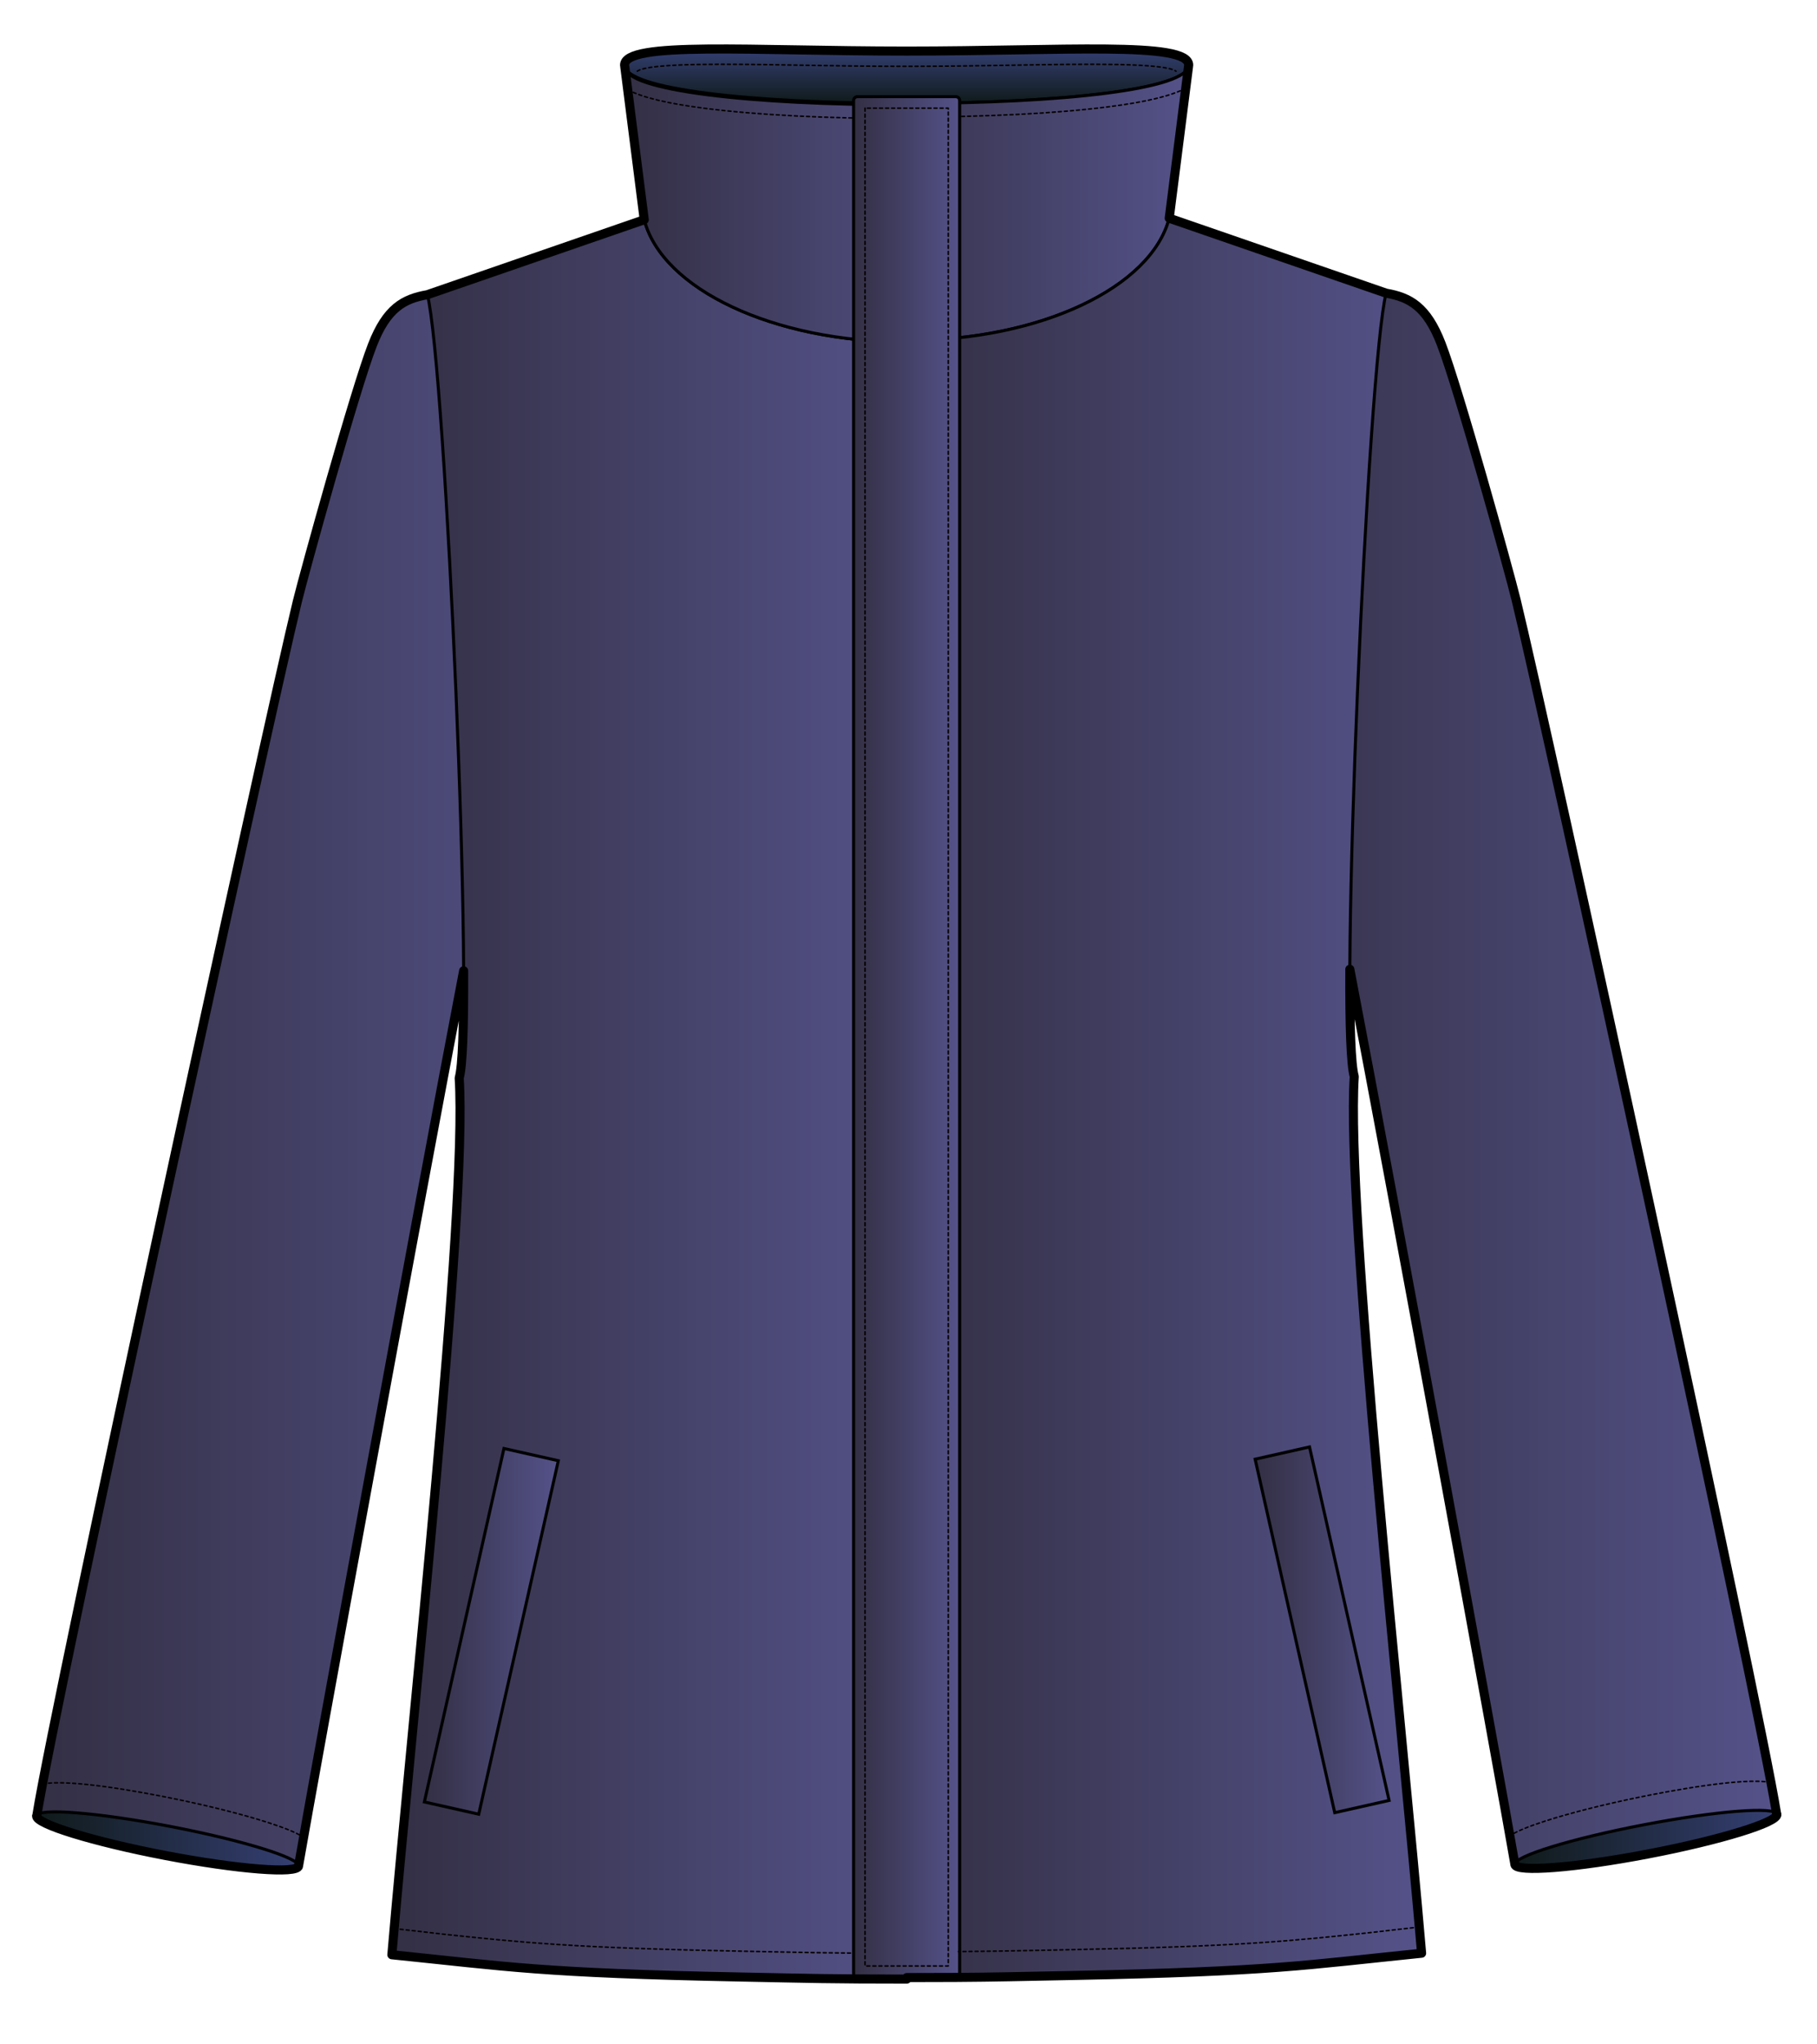 <?xml version="1.0" encoding="utf-8"?>
<!-- Generator: Adobe Illustrator 12.0.0, SVG Export Plug-In . SVG Version: 6.00 Build 51448)  -->
<!DOCTYPE svg PUBLIC "-//W3C//DTD SVG 1.1//EN" "http://www.w3.org/Graphics/SVG/1.1/DTD/svg11.dtd">
<svg  version="1.1" id="レイヤー_1" xmlns="http://www.w3.org/2000/svg" xmlns:xlink="http://www.w3.org/1999/xlink" width="600" height="675" viewBox="0 0 600 675"
	 overflow="visible" enable-background="new 0 0 600 675" xml:space="preserve">
<rect fill="none" width="600" height="675"/>
<g>
	<linearGradient id="XMLID_13_" gradientUnits="userSpaceOnUse" x1="12.148" y1="356.685" x2="196.61" y2="356.685">
		<stop  offset="0" style="stop-color:#332F44"/>
		<stop  offset="1" style="stop-color:#545289"/>
	</linearGradient>
	<path fill="url(#XMLID_13_)" stroke="#000000" d="M196.609,236.981c0.27,5.85-38.179,49.124-38.008,55.46
		c-10.109,49.553-53.655,286.804-60.014,323.626l-86.439-16.515c5.605-35.861,76.151-360.503,86.059-401.067
		c2.322-9.5,19.027-69.797,24.754-84.536c4.756-12.247,10.345-15.273,18.162-16.648c21.426,41.993,50.066,90.571,49.787,125.616"/>
	<linearGradient id="XMLID_14_" gradientUnits="userSpaceOnUse" x1="129.4" y1="363" x2="299.449" y2="363">
		<stop  offset="0" style="stop-color:#332F44"/>
		<stop  offset="1" style="stop-color:#545289"/>
	</linearGradient>
	<path fill="url(#XMLID_14_)" stroke="#000000" d="M299.447,112.936c-44.229,0-80.797-17.565-86.711-40.382l-71.613,24.748
		c5.953,23.271,15.707,240.517,10.514,258.626c2.774,44.179-15.748,213.316-22.236,289.487c38.35,3.908,49.18,6.042,115.256,7.345
		c23.418,0.463,29.434,0.687,54.793,0.687"/>
	<path fill="none" stroke="#040000" stroke-width="0.5" stroke-linecap="round" stroke-linejoin="round" stroke-dasharray="1" d="
		M14.031,589.048c9.09-1.802,33.061,2.7,43.826,4.919l0,0c11.654,2.398,22.551,5.168,30.685,7.798
		c5.683,1.836,9.448,3.364,11.75,4.896"/>
	
		<linearGradient id="XMLID_15_" gradientUnits="userSpaceOnUse" x1="-67.712" y1="530.951" x2="18.577" y2="530.951" gradientTransform="matrix(1 -0.014 0.014 1 72.527 76.585)">
		<stop  offset="0" style="stop-color:#0F1A1A"/>
		<stop  offset="1" style="stop-color:#353F73"/>
	</linearGradient>
	<path fill="url(#XMLID_15_)" stroke="#000000" d="M98.6,616.107c-0.375,2.664-20.047,1.115-43.938-3.458
		c-23.889-4.575-42.951-10.442-42.576-13.107c0.376-2.663,20.047-1.116,43.935,3.458C79.91,607.574,98.973,613.443,98.6,616.107z"/>
	<path fill="none" stroke="#040000" stroke-width="0.5" stroke-linecap="round" stroke-linejoin="round" stroke-dasharray="1" d="
		M130.154,636.763c4.27,0.446,15.426,1.763,15.426,1.763c27.032,2.873,43.349,4.607,99.564,5.716l10.175,0.206
		c10.364,0.213,17.28,0.355,27.036,0.427"/>
	<linearGradient id="XMLID_16_" gradientUnits="userSpaceOnUse" x1="299.383" y1="34.116" x2="299.383" y2="16.177">
		<stop  offset="0" style="stop-color:#0F1A1A"/>
		<stop  offset="1" style="stop-color:#353F73"/>
	</linearGradient>
	<path fill="url(#XMLID_16_)" stroke="#000000" d="M392.521,21.494c0,7.952-41.697,12.622-93.139,12.622
		c-51.439,0-93.139-4.67-93.139-12.622s41.699-4.628,93.139-4.628C350.824,16.866,392.521,13.542,392.521,21.494z"/>
	<path fill="none" stroke="#040000" stroke-width="0.5" stroke-linecap="round" stroke-linejoin="round" stroke-dasharray="1" d="
		M210.428,23.505c3.996-2.815,29.967-2.379,52.879-1.993c10.909,0.183,23.275,0.391,36.076,0.391s25.17-0.208,36.076-0.391
		c22.914-0.386,48.885-0.823,52.879,1.993"/>
	<linearGradient id="XMLID_17_" gradientUnits="userSpaceOnUse" x1="206.309" y1="67.469" x2="316.465" y2="67.469">
		<stop  offset="0" style="stop-color:#332F44"/>
		<stop  offset="1" style="stop-color:#545289"/>
	</linearGradient>
	<path fill="url(#XMLID_17_)" stroke="#000000" d="M212.736,72.554l-6.428-50.552c0,7.952,41.7,12.622,93.141,12.622
		c23.946,0,21.394,78.312,0,78.312C255.22,112.936,218.65,95.37,212.736,72.554z"/>
	<path fill="none" stroke="#040000" stroke-width="0.5" stroke-linecap="round" stroke-linejoin="round" stroke-dasharray="1" d="
		M207.277,29.634c5.018,2.626,13.326,4.575,25.605,6.148c16.946,2.174,40.561,3.37,66.5,3.37"/>
	<linearGradient id="XMLID_18_" gradientUnits="userSpaceOnUse" x1="282.367" y1="66.962" x2="392.522" y2="66.962">
		<stop  offset="0" style="stop-color:#332F44"/>
		<stop  offset="1" style="stop-color:#545289"/>
	</linearGradient>
	<path fill="url(#XMLID_18_)" stroke="#000000" d="M386.096,72.046l6.426-50.552c0,7.952-41.697,12.622-93.137,12.622
		c-23.947,0-21.396,78.313,0,78.313C343.613,112.43,380.18,94.863,386.096,72.046z"/>
	<path fill="none" stroke="#040000" stroke-width="0.5" stroke-linecap="round" stroke-linejoin="round" stroke-dasharray="1" d="
		M391.555,29.127c-5.018,2.625-13.328,4.573-25.607,6.148c-16.945,2.174-40.561,3.371-66.498,3.371"/>
	<linearGradient id="XMLID_19_" gradientUnits="userSpaceOnUse" x1="402.224" y1="356.178" x2="586.685" y2="356.178">
		<stop  offset="0" style="stop-color:#332F44"/>
		<stop  offset="1" style="stop-color:#545289"/>
	</linearGradient>
	<path fill="url(#XMLID_19_)" stroke="#000000" d="M402.225,236.473c-0.271,5.85,38.178,49.125,38.006,55.461
		c10.108,49.553,53.655,286.805,60.015,323.626l86.439-16.514c-5.605-35.861-76.153-360.504-86.062-401.068
		c-2.322-9.5-19.025-69.797-24.752-84.536c-4.758-12.246-10.346-15.273-18.16-16.648c-21.428,41.994-50.068,90.571-49.791,125.617"
		/>
	<linearGradient id="XMLID_20_" gradientUnits="userSpaceOnUse" x1="299.383" y1="362.492" x2="469.431" y2="362.492">
		<stop  offset="0" style="stop-color:#332F44"/>
		<stop  offset="1" style="stop-color:#545289"/>
	</linearGradient>
	<path fill="url(#XMLID_20_)" stroke="#000000" d="M299.385,112.43c44.229,0,80.795-17.566,86.711-40.384l71.615,24.749
		c-5.957,23.271-15.709,240.516-10.516,258.626c-2.773,44.178,15.747,213.316,22.235,289.486
		c-38.349,3.907-49.18,6.042-115.255,7.346c-23.42,0.461-29.434,0.687-54.793,0.687"/>
	<path fill="none" stroke="#040000" stroke-width="0.5" stroke-linecap="round" stroke-linejoin="round" stroke-dasharray="1" d="
		M584.801,588.541c-9.09-1.803-33.059,2.699-43.828,4.918l0,0c-11.652,2.399-22.549,5.169-30.684,7.799
		c-5.682,1.835-9.447,3.363-11.748,4.896"/>
	
		<linearGradient id="XMLID_21_" gradientUnits="userSpaceOnUse" x1="581.331" y1="682.388" x2="667.62" y2="682.388" gradientTransform="matrix(1 0.014 -0.014 1 -71.439 -83.681)">
		<stop  offset="0" style="stop-color:#0F1A1A"/>
		<stop  offset="1" style="stop-color:#353F73"/>
	</linearGradient>
	<path fill="url(#XMLID_21_)" stroke="#000000" d="M500.232,615.6c0.376,2.664,20.047,1.116,43.938-3.457
		c23.889-4.574,42.949-10.442,42.576-13.107c-0.375-2.663-20.047-1.116-43.936,3.458C518.92,607.066,499.857,612.935,500.232,615.6z
		"/>
	<linearGradient id="XMLID_22_" gradientUnits="userSpaceOnUse" x1="414.467" y1="538.123" x2="458.699" y2="538.123">
		<stop  offset="0" style="stop-color:#332F44"/>
		<stop  offset="1" style="stop-color:#545289"/>
	</linearGradient>
	<polygon fill="url(#XMLID_22_)" stroke="#000000" points="440.745,598.5 414.467,481.788 432.422,477.745 458.699,594.457 	"/>
	<linearGradient id="XMLID_23_" gradientUnits="userSpaceOnUse" x1="140.131" y1="538.63" x2="184.365" y2="538.63">
		<stop  offset="0" style="stop-color:#332F44"/>
		<stop  offset="1" style="stop-color:#545289"/>
	</linearGradient>
	<polygon fill="url(#XMLID_23_)" stroke="#000000" points="158.086,599.007 184.365,482.296 166.41,478.253 140.131,594.965 	"/>
	<linearGradient id="XMLID_24_" gradientUnits="userSpaceOnUse" x1="281.871" y1="342.41" x2="316.894" y2="342.41">
		<stop  offset="0" style="stop-color:#332F44"/>
		<stop  offset="1" style="stop-color:#545289"/>
	</linearGradient>
	<path fill="url(#XMLID_24_)" stroke="#000000" d="M316.895,651.637c0,0.692-0.566,1.259-1.26,1.259h-32.504
		c-0.693,0-1.26-0.566-1.26-1.259V33.183c0-0.693,0.566-1.259,1.26-1.259h32.504c0.693,0,1.26,0.566,1.26,1.259V651.637z"/>
	<path fill="none" stroke="#040000" stroke-width="0.5" stroke-linecap="round" stroke-linejoin="round" stroke-dasharray="1" d="
		M285.646,35.7c0,4.979,0,608.439,0,613.418c3.926,0,23.547,0,27.473,0c0-4.979,0-608.438,0-613.418
		C309.193,35.7,289.572,35.7,285.646,35.7z"/>
	<path fill="none" stroke="#040000" stroke-width="0.5" stroke-linecap="round" stroke-linejoin="round" stroke-dasharray="1" d="
		M468.676,636.256c-4.268,0.446-15.423,1.763-15.423,1.763c-27.033,2.873-43.349,4.606-99.567,5.716l-10.173,0.205
		c-10.362,0.214-17.282,0.357-27.035,0.428"/>
	<path fill="none" stroke="#000000" stroke-width="3" stroke-linecap="round" stroke-linejoin="round" d="M206.427,22.702
		c-0.022-0.064-0.04-0.128-0.055-0.192l6.364,50.044l-71.613,24.748c-7.817,1.375-13.406,4.401-18.162,16.648
		c-5.727,14.739-22.432,75.036-24.754,84.536c-9.885,40.472-80.127,363.709-86.018,400.806c-0.054,0.079-0.091,0.162-0.104,0.25
		c-0.375,2.665,18.688,8.532,42.576,13.107c23.891,4.573,43.563,6.122,43.938,3.458c0.002-0.022-0.008-0.047-0.008-0.07
		c5.545-32.105,39.184-215.611,54.508-295.502c0.078,18.396-0.348,31.499-1.463,35.393c2.774,44.179-15.748,213.316-22.236,289.487
		c38.35,3.908,49.18,6.042,115.256,7.345c23.418,0.463,29.434,0.687,54.793,0.687v-0.507c6.422,0,11.6-0.015,16.138-0.044h0.048
		l0.002-0.001c13.311-0.086,21.104-0.299,38.539-0.642c66.075-1.304,76.906-3.438,115.255-7.346
		c-6.488-76.17-25.009-245.309-22.235-289.486c-1.116-3.894-1.543-16.997-1.462-35.394c15.323,79.889,48.958,263.384,54.505,295.498
		c0,0.024-0.008,0.05-0.006,0.074c0.376,2.664,20.047,1.116,43.938-3.457c23.889-4.574,42.949-10.442,42.576-13.107
		c-0.014-0.088-0.051-0.17-0.104-0.25c-5.889-37.096-76.134-360.334-86.02-400.807c-2.322-9.5-19.025-69.797-24.752-84.536
		c-4.758-12.246-10.346-15.273-18.16-16.648l-71.615-24.749l6.363-50.044c0.037-0.167,0.063-0.337,0.063-0.508
		c0-7.952-41.697-4.628-93.139-4.628c-51.439,0-93.139-3.324-93.139,4.628c0,0.172,0.027,0.341,0.064,0.51l0.063,0.506"/>
</g>
</svg>
